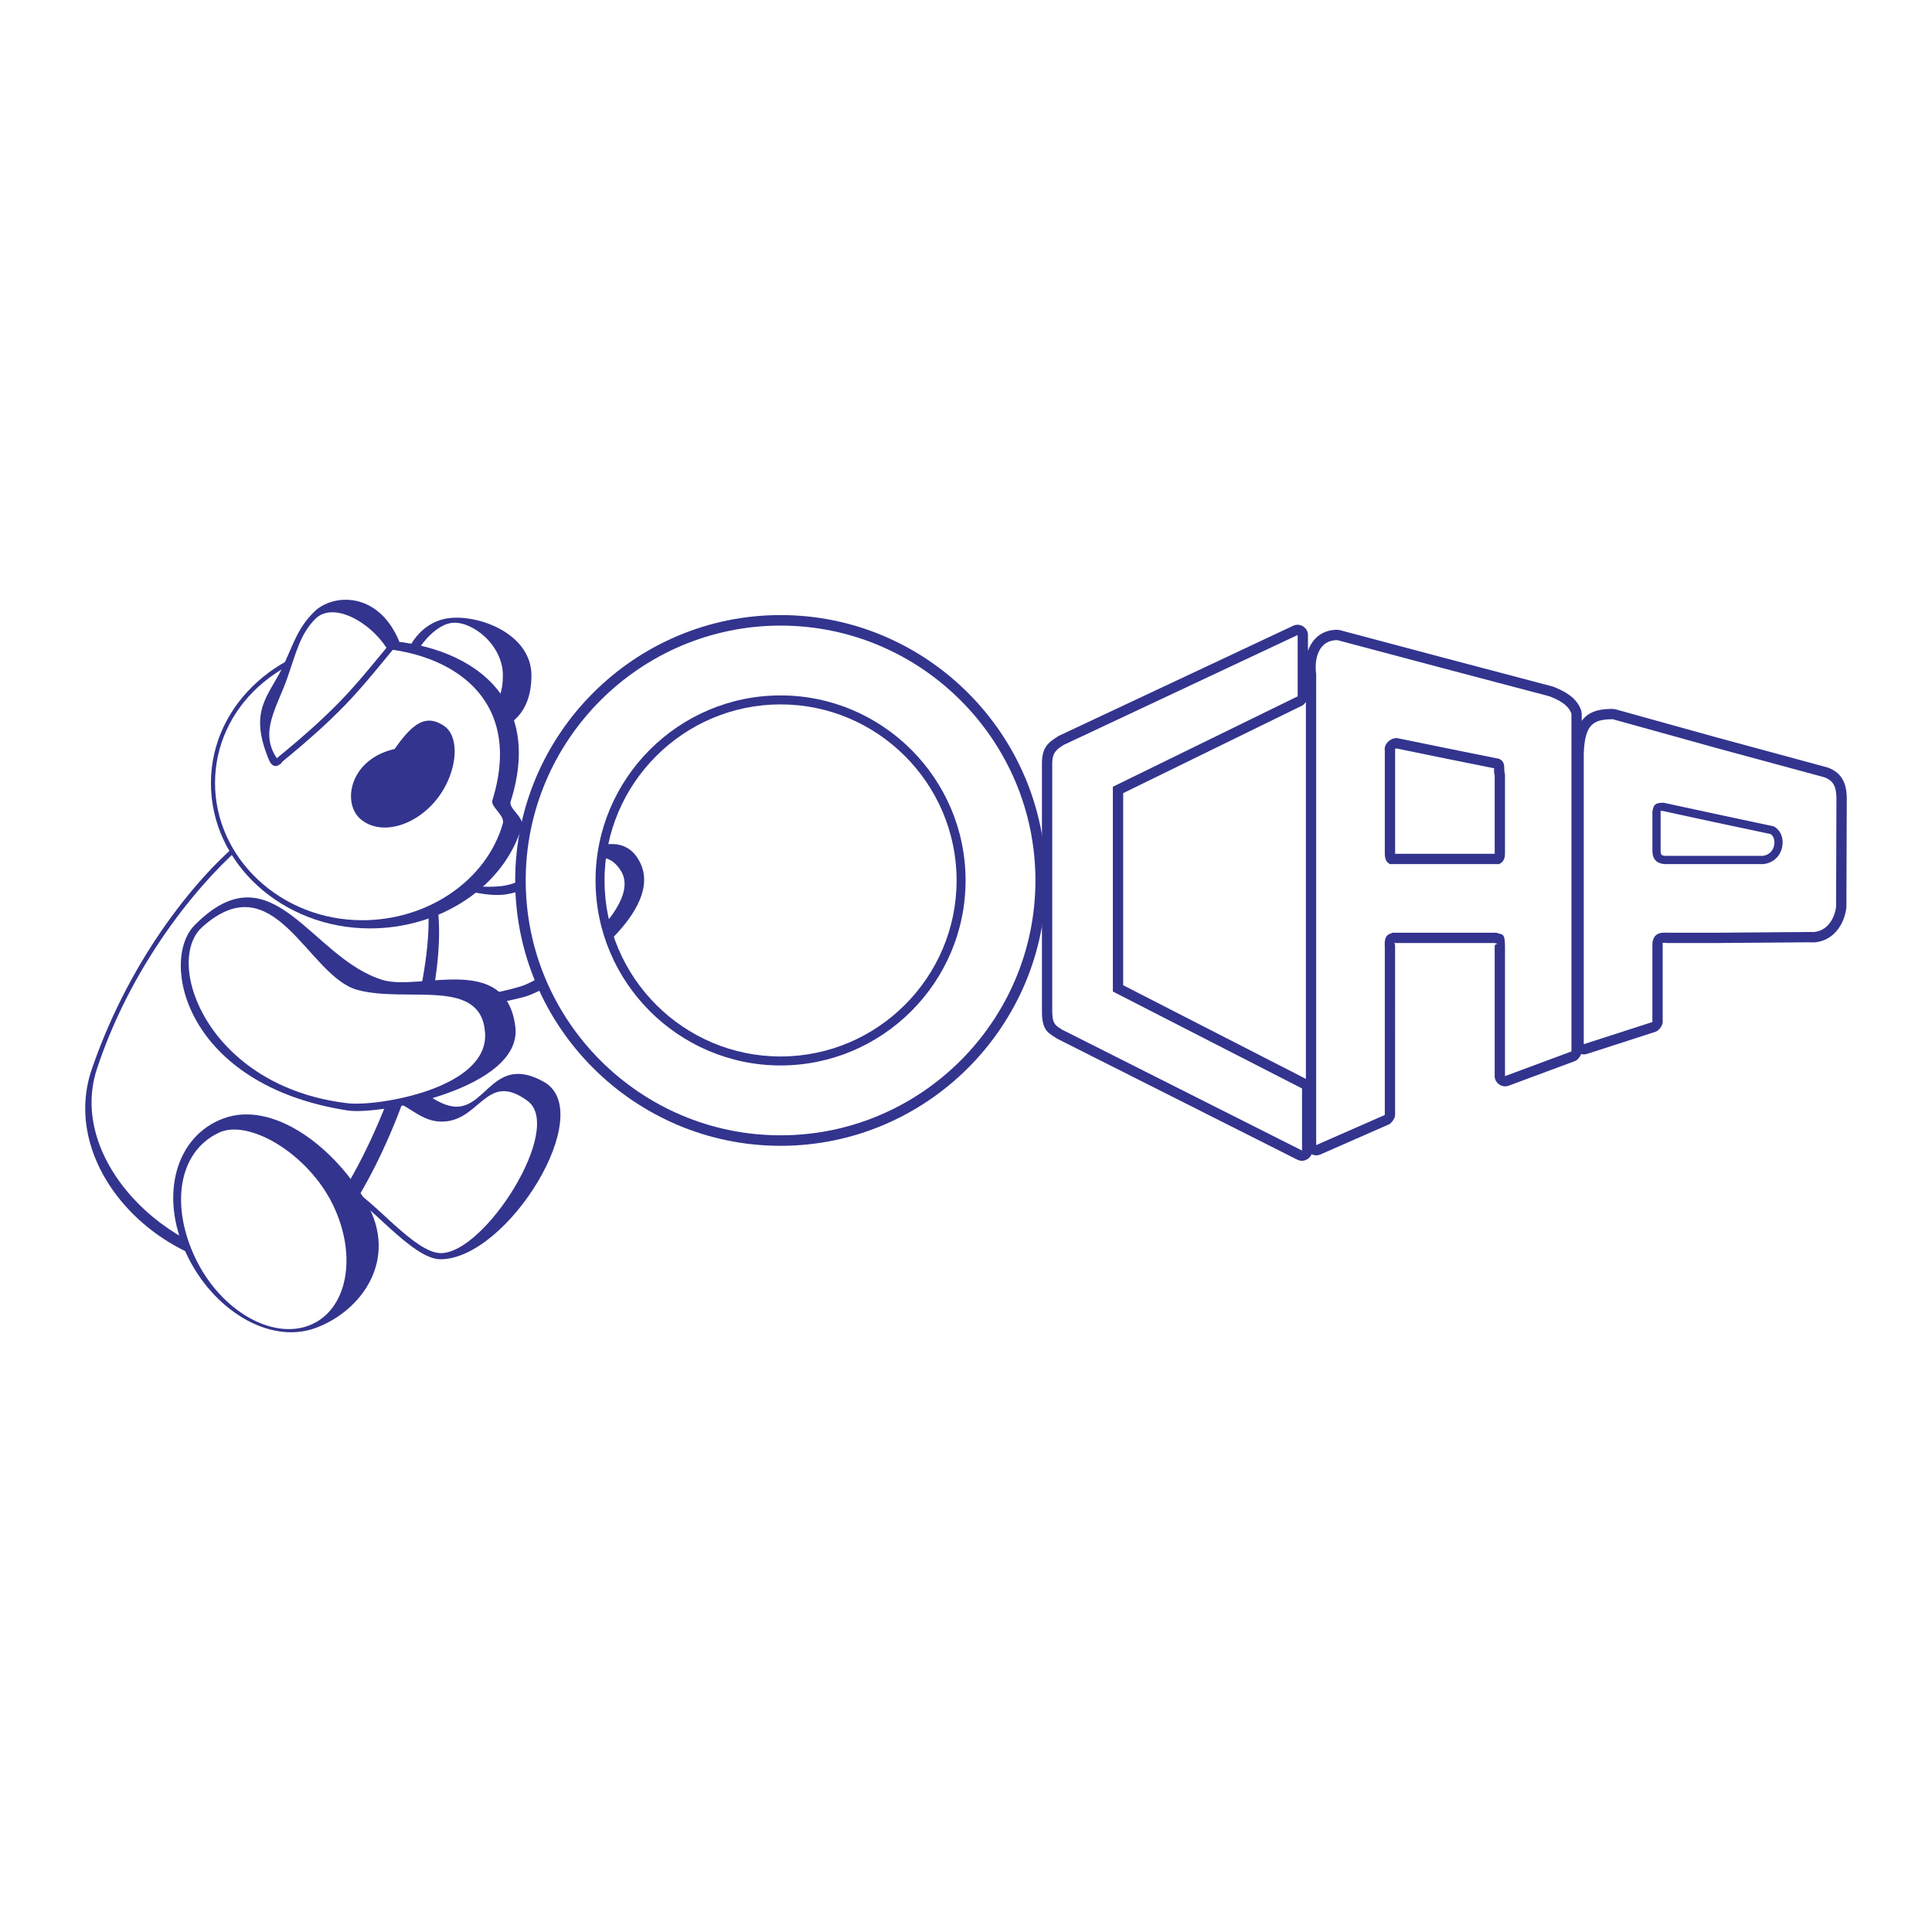 <svg xmlns="http://www.w3.org/2000/svg" width="2500" height="2500" viewBox="0 0 192.756 192.756"><path fill-rule="evenodd" clip-rule="evenodd" fill="#fff" d="M0 0h192.756v192.756H0V0z"/><path d="M44.673 61.688c3.006-.444 8.348 1.515 8.348 5.699 0 4.185-2.623 5.825-6.071 5.825s-6.388-4.491-6.641-6.205c-.252-1.715 1.358-4.876 4.364-5.319z" fill-rule="evenodd" clip-rule="evenodd" fill="#33348e"/><path d="M44.981 62.161c1.961-.333 5.193 2.088 5.193 5.233 0 3.146-1.711 4.379-3.961 4.379s-4.927-3.755-5.091-5.045c-.164-1.287 1.899-4.234 3.859-4.567z" fill-rule="evenodd" clip-rule="evenodd" fill="#fff"/><path d="M50.181 88.385c3.837-.504 11.274-7.467 13.723-2.242 2.493 5.318-8.624 12.545-11.671 13.337-15.721 4.086-23.403-4.597-21.769-8.654 3.616-8.973 12.265-1.461 19.717-2.441z" fill-rule="evenodd" clip-rule="evenodd" fill="#33348e"/><path d="M50.499 89.227c5.069-.818 9.126-6.102 11.454-2.337 2.328 3.765-7.271 10.711-10.005 11.523-13.333 3.949-22.708-3.573-20.722-7.71 3.729-7.773 14.203-.659 19.273-1.476z" fill-rule="evenodd" clip-rule="evenodd" fill="#fff"/><path d="M34.04 118.573c2.624 1.188 7.067 7.086 9.923 7.065 6.723-.046 15.702-14.69 10.291-17.706-4.895-2.728-5.661 2.497-8.721 2.482-1.998-.01-4.054-2.316-5.892-3.102-1.323 3.386-4.279 7.876-5.601 11.261z" fill-rule="evenodd" clip-rule="evenodd" fill="#33348e"/><path d="M34.766 118.463c2.437 1.103 6.562 6.549 9.215 6.561 4.405.021 12.312-12.46 8.669-15.173-4.176-3.109-4.735 2.134-8.669 2.051-1.855-.039-3.003-1.39-4.71-2.118-1.229 3.143-3.276 5.535-4.505 8.679z" fill-rule="evenodd" clip-rule="evenodd" fill="#fff"/><path d="M41.603 86.294c7.128 4.821-4.494 39.829-13.893 40.42-11.475.721-21.96-10.105-18.555-20.033 3.99-11.636 11.034-19.724 15.122-22.979 6.336-5.047 12.112-.934 17.326 2.592z" fill-rule="evenodd" clip-rule="evenodd" fill="#33348e"/><path d="M40.791 85.674c6.682 4.668-5.035 38.941-13.812 39.928-8.718.98-20.542-9.227-17.295-19.004 3.741-11.268 11.034-19.395 14.865-22.547 5.939-4.886 11.355-1.791 16.242 1.623z" fill-rule="evenodd" clip-rule="evenodd" fill="#fff"/><path d="M22.325 111.576c4.833-1.768 10.966 2.71 14.233 8.412 3.267 5.702-.527 10.86-5.108 12.517-4.581 1.658-10.277-1.811-12.903-7.513-2.627-5.701-1.056-11.649 3.778-13.416z" fill-rule="evenodd" clip-rule="evenodd" fill="#33348e"/><path d="M21.859 112.999c2.947-1.381 8.868 2.076 11.356 7.205 2.488 5.127 1.444 10.525-2.323 12.016-3.768 1.491-8.869-1.476-11.356-6.604-2.489-5.128-1.89-10.642 2.323-12.617z" fill-rule="evenodd" clip-rule="evenodd" fill="#fff"/><path d="M38.183 97.774c3.716 1.128 12.29-2.791 13.23 4.644.782 6.183-13.568 8.861-16.714 8.376-16.233-2.501-18.797-14.935-15.282-18.487 7.772-7.859 11.552 3.278 18.766 5.467z" fill-rule="evenodd" clip-rule="evenodd" fill="#33348e"/><path d="M35.68 98.77c4.983 1.331 12.337-1.32 12.715 4.274.378 5.594-10.793 7.361-13.668 7.03-14.01-1.612-18.433-14.083-14.562-17.569 7.272-6.548 10.532 4.933 15.515 6.265z" fill-rule="evenodd" clip-rule="evenodd" fill="#fff"/><path d="M77.877 70.278c9.673 0 17.563 7.891 17.563 17.563 0 9.674-7.89 17.563-17.563 17.563s-17.563-7.89-17.563-17.563c-.001-9.672 7.89-17.563 17.563-17.563zm0-8.912c14.583 0 26.477 11.894 26.477 26.476s-11.894 26.476-26.477 26.476-26.476-11.894-26.476-26.476 11.893-26.476 26.476-26.476z" fill-rule="evenodd" clip-rule="evenodd" fill="#33348e"/><path d="M77.877 69.382c10.167 0 18.459 8.293 18.459 18.46 0 10.167-8.292 18.458-18.459 18.458s-18.459-8.292-18.459-18.458c-.001-10.167 8.291-18.46 18.459-18.46zm0-6.966c14.004 0 25.428 11.422 25.428 25.427S91.881 113.27 77.877 113.27c-14.005 0-25.427-11.423-25.427-25.427s11.422-25.427 25.427-25.427z" fill-rule="evenodd" clip-rule="evenodd" fill="#fff"/><path d="M36.916 63.855c8.741 0 17.625 4.776 14.027 16.129-.217.686 1.388 1.574 1.127 2.456-1.762 5.972-8.053 10.188-15.155 10.188-8.741 0-15.871-6.509-15.871-14.489s7.131-14.284 15.872-14.284z" fill-rule="evenodd" clip-rule="evenodd" fill="#33348e"/><path d="M36.142 64.607c8.09 0 16.311 4.516 12.981 15.25-.201.647 1.284 1.488 1.043 2.321-1.63 5.647-7.452 9.633-14.025 9.633-8.089 0-14.687-6.154-14.687-13.699.001-7.545 6.599-13.505 14.688-13.505z" fill-rule="evenodd" clip-rule="evenodd" fill="#fff"/><path d="M44.29 72.416c1.722 1.137 1.318 4.908-.853 7.495-2.17 2.588-5.511 3.449-7.438 1.833-1.927-1.616-1.114-6 3.377-7.016 1.898-2.725 3.192-3.45 4.914-2.312zM105.377 103.571a3.937 3.937 0 0 0-.172-.114l.004.003c-.756-.487-1.254-.808-1.254-2.579V76.177c0-1.639.668-2.088 1.434-2.601.039-.026.078-.052.133-.091.006-.003.145-.081.148-.084l23.365-10.975c.662-.311 1.461.198 1.461.928v1.592c.078-.226.176-.439.293-.642h.004c.438-.751 1.129-1.296 2.139-1.437a3.54 3.54 0 0 1 .484-.036c.018 0 .246.032.262.036l10.76 2.862 10.432 2.753c.004.001.109.036.113.036.684.27 1.246.56 1.691.905.527.409.889.884 1.082 1.468.01.024.053.295.053.322v.705c.049-.065.1-.128.152-.188.688-.769 1.619-1.002 2.949-1.002.02 0 .256.035.273.04l10.432 2.898-.002-.004 10.686 2.898c.002.001.094.031.096.033.721.277 1.178.678 1.475 1.233.266.499.359 1.053.383 1.722v.033l-.037 10.903c0 .005-.01.14-.012.145-.143 1.004-.561 1.877-1.186 2.484a3.116 3.116 0 0 1-2.473.899l-9.193.072h-5.043l-.092-.008c-.172-.015-.301-.015-.342.014-.008.005.012.051.012.198v7.678c0 .355-.377.866-.715.977l-6.846 2.209a.98.98 0 0 1-.57.007c-.113.294-.377.612-.617.702l-6.629 2.463c-.65.241-1.385-.271-1.385-.96V94.433c0-.336.447-.228.275-.27l-.004-.004c-.084-.021-.172-.042-.27-.075h-9.975l-.059.02c-.027.009.074-.024.096.248V111.24c0 .307-.336.817-.617.94l-6.846 3.006a.997.997 0 0 1-.863-.033c-.213.531-.871.829-1.422.552l-23.943-12.062-.12-.072zm24.91-33.549c-.109.169-.246.316-.369.376l-17.859 8.736v19.162l18.229 9.343V70.022h-.001zm13.688 5.604l-.004-.003-4.656-.953a.234.234 0 0 0-.111.068l-.004.004c-.012.012-.02-.009-.02.001l.01.128v10.291a.062.062 0 0 1 .002.019h9.934v-7.793c-.059-.248-.064-.459-.07-.664-.002-.035.031-.052.055-.064l-5.136-1.034zm-4.77 9.741v.007c.01.018.006.008 0-.007zm9.92-.064l-.02.005c.008.001.014 0 .02-.005zm22.049-3.252h-.004l-5.279-1.142c-.146-.003-.209-.012-.215-.007-.02.016.002.04.002.119l.004-.027v3.651c-.012.31.01.519.08.618v.004c.039.055.148.095.34.12h9.775c.352-.046.619-.197.807-.404.17-.186.277-.417.322-.652a1.31 1.31 0 0 0-.041-.698.821.821 0 0 0-.307-.415l-5.484-1.167z" fill-rule="evenodd" clip-rule="evenodd" fill="#33348e"/><path d="M144.176 93.057h5.143c.508.253.834-.108.834 1.377v12.931l6.629-2.463V71.214c-.254-.761-.979-1.268-2.172-1.738l-10.434-2.753-10.76-2.861c-1.846 0-2.316 1.847-2.1 3.404v46.981l6.846-3.006V94.434c-.109-1.377.652-1.232.762-1.377h5.252zm0-18.438l5.396 1.087c.725.362.398.978.58 1.557v7.897c0 .725-.326.906-.58 1.051H138.67c-.363-.218-.471-.436-.508-.979V74.873c-.109-.616.545-1.268 1.232-1.232l4.782.978zM171.344 93.057l9.271-.073c1.377.109 2.355-.978 2.572-2.5l.035-10.903c-.035-1.05-.252-1.666-1.193-2.028l-10.686-2.898-10.434-2.897c-2.064 0-2.789.616-2.898 3.441v28.979l6.848-2.21v-7.679c0-1.051.652-1.304 1.449-1.231h5.036v-.001zm0-11.809l5.613 1.196c1.486.761 1.123 3.55-1.051 3.768H166.055c-.941-.109-1.232-.616-1.195-1.594v-3.623c.109-.725.289-.906 1.123-.906l5.361 1.159zM105.961 102.728c-.58-.398-.979-.471-.979-1.848V76.177c0-1.195.543-1.449 1.123-1.848l23.363-10.975v6.121l-18.438 9.02v20.43l18.873 9.671v6.194l-23.942-12.062z" fill-rule="evenodd" clip-rule="evenodd" fill="#fff"/><path fill="none" stroke="#000" stroke-width=".216" stroke-miterlimit="2.613" d="M27.977 76.125l.051.025"/><path d="M26.856 75.867c-2.183-5.175.091-6.468 1.509-9.656 1.068-2.398 1.446-3.629 2.963-5.156 1.801-1.814 6.393-2.164 8.517 2.965-.538.671-1.086 1.329-1.632 1.992-2.555 3.098-4.44 5.383-9.94 9.893l-.245.246c-.589.591-1.005.111-1.172-.284z" fill-rule="evenodd" clip-rule="evenodd" fill="#33348e"/><path d="M27.616 75.647c-1.769-2.621.005-5.023 1.057-8.029.868-2.478 1.265-4.339 2.782-5.867 1.731-1.743 5.353.198 7.104 2.875l-.82.995c-2.573 3.12-4.46 5.408-10.123 10.026z" fill-rule="evenodd" clip-rule="evenodd" fill="#fff"/></svg>